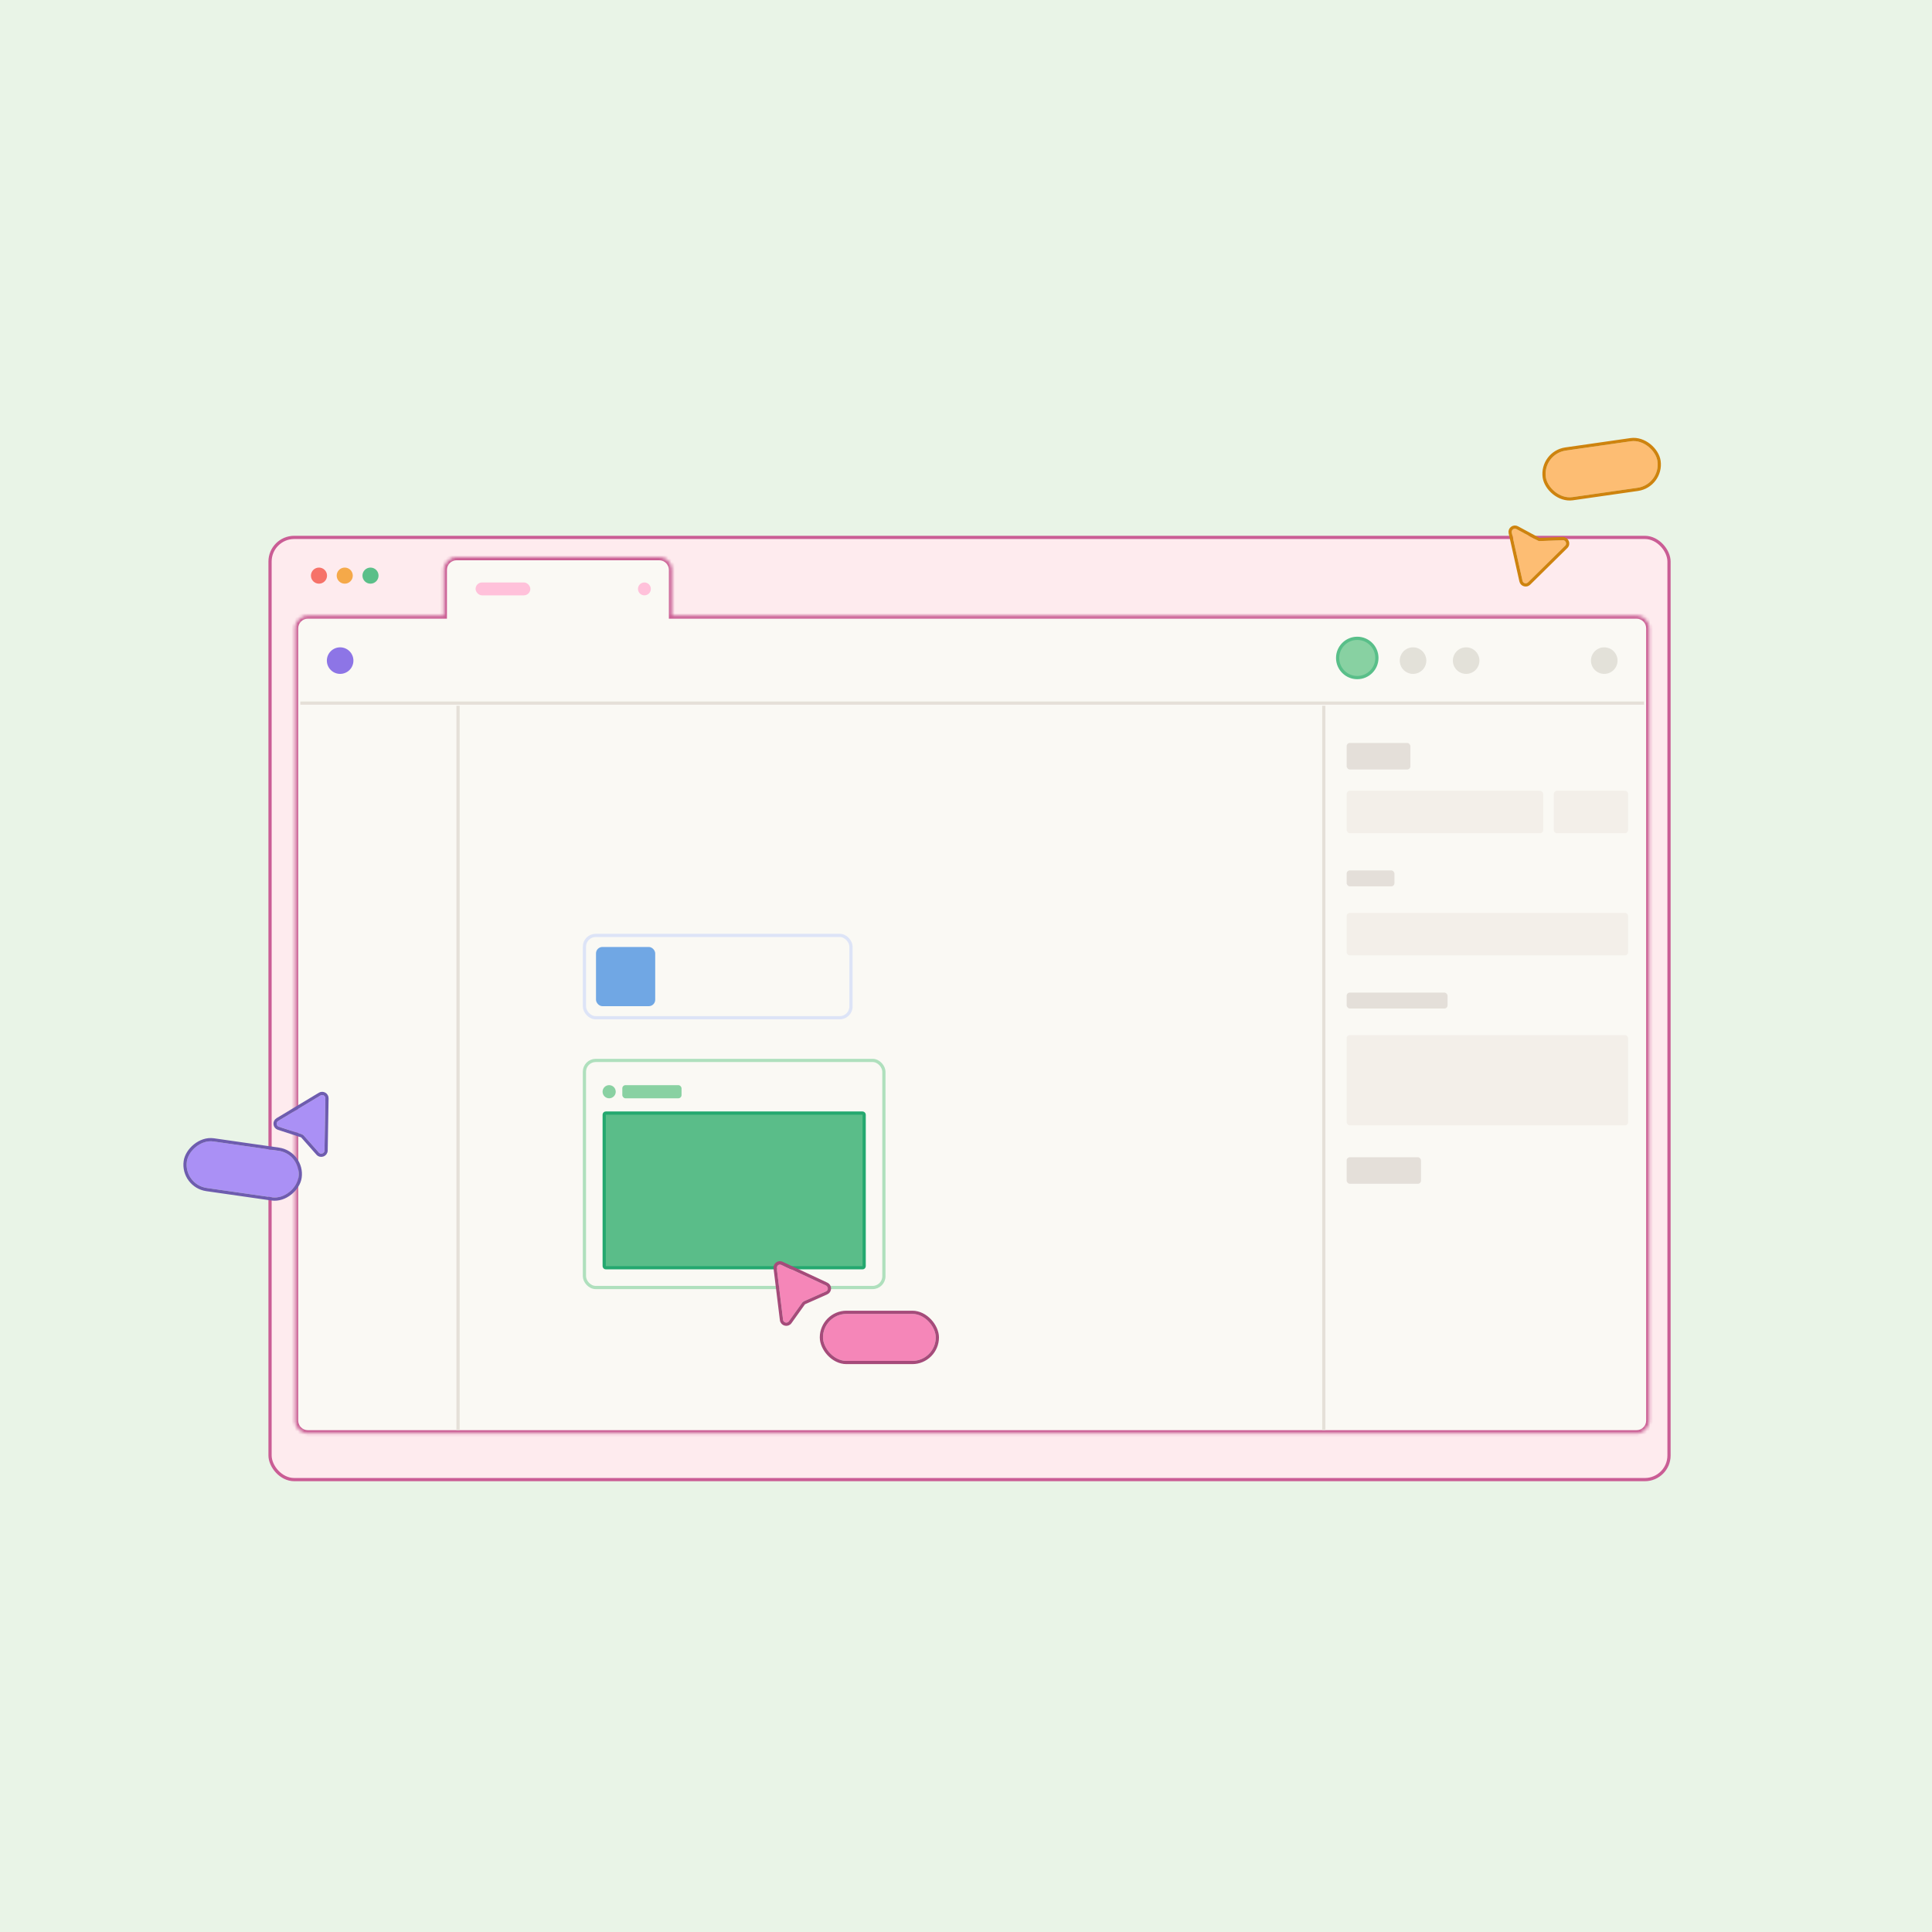 <?xml version="1.0" encoding="UTF-8"?> <svg xmlns="http://www.w3.org/2000/svg" width="600" height="600" viewBox="0 0 600 600" fill="none"><rect width="600" height="600" fill="#E9F4E7"></rect><rect x="83.865" y="166.896" width="434.464" height="292.608" rx="7.5" fill="#FEEBEE" stroke="#CA5D95"></rect><circle cx="99.062" cy="178.766" r="2.5" fill="#F67269"></circle><circle cx="107.062" cy="178.766" r="2.5" fill="#F5A949"></circle><circle cx="115.062" cy="178.766" r="2.5" fill="#5BBF89"></circle><mask id="path-5-inside-1_3649_2239" fill="white"><path d="M204.727 172.994C206.936 172.994 208.726 174.785 208.727 176.994V191.139H508.231C510.441 191.139 512.231 192.93 512.231 195.139V441.158C512.231 443.367 510.441 445.158 508.231 445.158H95.613C93.404 445.158 91.613 443.367 91.613 441.158V195.139C91.613 192.93 93.404 191.139 95.613 191.139H137.799V176.994C137.799 174.785 139.59 172.994 141.799 172.994H204.727Z"></path></mask><path d="M204.727 172.994C206.936 172.994 208.726 174.785 208.727 176.994V191.139H508.231C510.441 191.139 512.231 192.93 512.231 195.139V441.158C512.231 443.367 510.441 445.158 508.231 445.158H95.613C93.404 445.158 91.613 443.367 91.613 441.158V195.139C91.613 192.93 93.404 191.139 95.613 191.139H137.799V176.994C137.799 174.785 139.59 172.994 141.799 172.994H204.727Z" fill="#FAF9F4"></path><path d="M208.727 176.994H209.727V176.994L208.727 176.994ZM208.727 191.139H207.727V192.139H208.727V191.139ZM95.613 445.158L95.613 446.158H95.613V445.158ZM95.613 191.139V190.139H95.613L95.613 191.139ZM137.799 191.139V192.139H138.799V191.139H137.799ZM137.799 176.994L136.799 176.994V176.994H137.799ZM141.799 172.994V171.994H141.799L141.799 172.994ZM204.727 172.994V173.994C206.383 173.994 207.726 175.337 207.727 176.994L208.727 176.994L209.727 176.994C209.726 174.233 207.488 171.994 204.727 171.994V172.994ZM208.727 176.994H207.727V191.139H208.727H209.727V176.994H208.727ZM208.727 191.139V192.139H508.231V191.139V190.139H208.727V191.139ZM508.231 191.139V192.139C509.888 192.139 511.231 193.482 511.231 195.139H512.231H513.231C513.231 192.377 510.993 190.139 508.231 190.139V191.139ZM512.231 195.139H511.231V441.158H512.231H513.231V195.139H512.231ZM512.231 441.158H511.231C511.231 442.815 509.888 444.158 508.231 444.158V445.158V446.158C510.993 446.158 513.231 443.92 513.231 441.158H512.231ZM508.231 445.158V444.158H95.613V445.158V446.158H508.231V445.158ZM95.613 445.158L95.613 444.158C93.957 444.158 92.613 442.815 92.613 441.158H91.613H90.613C90.613 443.92 92.852 446.158 95.613 446.158L95.613 445.158ZM91.613 441.158H92.613V195.139H91.613H90.613V441.158H91.613ZM91.613 195.139H92.613C92.613 193.482 93.957 192.139 95.613 192.139L95.613 191.139L95.613 190.139C92.852 190.139 90.613 192.377 90.613 195.139H91.613ZM95.613 191.139V192.139H137.799V191.139V190.139H95.613V191.139ZM137.799 191.139H138.799V176.994H137.799H136.799V191.139H137.799ZM137.799 176.994L138.799 176.994C138.799 175.337 140.142 173.994 141.799 173.994L141.799 172.994L141.799 171.994C139.037 171.994 136.799 174.233 136.799 176.994L137.799 176.994ZM141.799 172.994V173.994H204.727V172.994V171.994H141.799V172.994Z" fill="#CB5E94" mask="url(#path-5-inside-1_3649_2239)"></path><rect x="147.695" y="180.891" width="17" height="4" rx="2" fill="#FFC1DA"></rect><circle cx="200.129" cy="182.891" r="2" fill="#FFC1DA"></circle><circle cx="105.633" cy="205.159" r="4.124" fill="#8D75E6"></circle><path d="M93.262 218.355H510.581" stroke="#E5E0D8"></path><circle cx="498.212" cy="205.159" r="4.124" fill="#E3E1D9"></circle><circle cx="455.325" cy="205.159" r="4.124" fill="#E3E1D9"></circle><circle cx="438.831" cy="205.159" r="4.124" fill="#E3E1D9"></circle><circle cx="421.51" cy="204.334" r="6.098" fill="#88D1A2" stroke="#59BF89"></circle><path d="M411.113 444.162V219.183" stroke="#E5E0D8"></path><path d="M142.248 444.162V219.183" stroke="#E5E0D8"></path><rect x="418.213" y="230.729" width="19.794" height="8.247" rx="1" fill="#E4DFD9"></rect><rect x="418.213" y="270.314" width="14.845" height="4.948" rx="1" fill="#E4DFD9"></rect><rect x="418.213" y="308.254" width="31.34" height="4.948" rx="1" fill="#E4DFD9"></rect><rect x="418.213" y="359.389" width="23.093" height="8.247" rx="1" fill="#E4DFD9"></rect><rect x="418.213" y="245.574" width="61.031" height="13.196" rx="1" fill="#F3EFE9"></rect><rect x="418.213" y="283.512" width="87.423" height="13.196" rx="1" fill="#F3EFE9"></rect><rect x="418.213" y="321.449" width="87.423" height="28.041" rx="1" fill="#F3EFE9"></rect><rect width="23.093" height="13.196" rx="1" transform="matrix(-1 0 0 1 505.635 245.574)" fill="#F3EFE9"></rect><rect x="181.502" y="329.328" width="93" height="70.522" rx="3.5" stroke="#AFE0BD"></rect><circle cx="189.18" cy="339.043" r="2.043" fill="#89D1A2"></circle><rect x="193.266" y="337" width="18.391" height="4.087" rx="1" fill="#89D1A2"></rect><rect x="187.637" y="345.672" width="80.739" height="48.044" rx="0.5" fill="#5ABD89" stroke="#24A86F"></rect><rect x="181.502" y="290.5" width="82.783" height="25.565" rx="3.5" stroke="#DDE4F7"></rect><rect x="185.092" y="294.088" width="18.391" height="18.391" rx="2" fill="#70A7E4"></rect><g filter="url(#filter0_d_3649_2239)"><rect x="258.59" y="405.049" width="35.015" height="14.59" rx="7.295" fill="#F586B8"></rect><rect x="258.09" y="404.549" width="36.015" height="15.59" rx="7.795" stroke="#A54B7A"></rect></g><g filter="url(#filter1_d_3649_2239)"><path d="M246.191 406.874L244.221 390.791C244.126 390.011 244.925 389.431 245.637 389.763L259.522 396.243C260.299 396.605 260.29 397.714 259.506 398.062L252.587 401.145C252.425 401.217 252.284 401.332 252.181 401.477L247.997 407.334C247.467 408.076 246.301 407.779 246.191 406.874Z" fill="#F586B8"></path><path d="M243.725 390.852C243.581 389.682 244.78 388.812 245.848 389.31L259.733 395.79C260.899 396.334 260.885 397.996 259.71 398.52L252.791 401.602C252.71 401.638 252.64 401.695 252.588 401.768L248.404 407.625C247.609 408.738 245.861 408.292 245.694 406.935L243.725 390.852Z" stroke="#A54B7A"></path></g><g filter="url(#filter2_d_3649_2239)"><rect width="35.015" height="14.59" rx="7.295" transform="matrix(-0.99 -0.142 -0.142 0.99 96.732 355.43)" fill="#AA90F5"></rect><rect x="0.566" y="-0.424" width="36.015" height="15.59" rx="7.795" transform="matrix(-0.99 -0.142 -0.142 0.99 97.798 355.506)" stroke="#6E5CAF"></rect></g><g filter="url(#filter3_d_3649_2239)"><path d="M103.773 354.292L104.048 338.091C104.061 337.306 103.205 336.812 102.532 337.217L89.401 345.115C88.667 345.557 88.792 346.658 89.608 346.923L96.811 349.264C96.981 349.319 97.132 349.418 97.251 349.552L102.025 354.939C102.63 355.621 103.757 355.204 103.773 354.292Z" fill="#AA90F5"></path><path d="M104.548 338.099C104.568 336.922 103.284 336.181 102.275 336.788L89.144 344.687C88.042 345.35 88.23 347.002 89.453 347.399L96.657 349.74C96.742 349.767 96.817 349.817 96.876 349.883L101.65 355.271C102.557 356.294 104.25 355.668 104.273 354.3L104.548 338.099Z" stroke="#6E5CAF"></path></g><g filter="url(#filter4_d_3649_2239)"><rect x="482.041" y="137.975" width="35.015" height="14.59" rx="7.295" transform="rotate(-8.163 482.041 137.975)" fill="#FDBD73"></rect><rect x="481.475" y="137.551" width="36.015" height="15.59" rx="7.795" transform="rotate(-8.163 481.475 137.551)" stroke="#CE830E"></rect></g><g filter="url(#filter5_d_3649_2239)"><path d="M489.055 166.49L477.517 177.866C476.958 178.418 476.01 178.139 475.839 177.372L472.497 162.418C472.31 161.581 473.194 160.913 473.948 161.32L480.612 164.92C480.769 165.004 480.946 165.045 481.124 165.039L488.317 164.778C489.228 164.745 489.705 165.849 489.055 166.49Z" fill="#FDBD73"></path><path d="M477.868 178.222C477.03 179.049 475.608 178.631 475.351 177.482L472.009 162.527C471.729 161.272 473.054 160.269 474.186 160.88L480.85 164.479C480.929 164.522 481.017 164.542 481.106 164.539L488.299 164.278C489.666 164.228 490.38 165.886 489.406 166.846L477.868 178.222Z" stroke="#CE830E"></path></g><defs><filter id="filter0_d_3649_2239" x="254.59" y="404.049" width="40.016" height="19.59" filterUnits="userSpaceOnUse" color-interpolation-filters="sRGB"><feFlood flood-opacity="0" result="BackgroundImageFix"></feFlood><feColorMatrix in="SourceAlpha" type="matrix" values="0 0 0 0 0 0 0 0 0 0 0 0 0 0 0 0 0 0 127 0" result="hardAlpha"></feColorMatrix><feOffset dx="-3" dy="3"></feOffset><feComposite in2="hardAlpha" operator="out"></feComposite><feColorMatrix type="matrix" values="0 0 0 0 0.647 0 0 0 0 0.29 0 0 0 0 0.475 0 0 0 0.25 0"></feColorMatrix><feBlend mode="normal" in2="BackgroundImageFix" result="effect1_dropShadow_3649_2239"></feBlend><feBlend mode="normal" in="SourceGraphic" in2="effect1_dropShadow_3649_2239" result="shape"></feBlend></filter><filter id="filter1_d_3649_2239" x="240.213" y="388.666" width="20.887" height="23.088" filterUnits="userSpaceOnUse" color-interpolation-filters="sRGB"><feFlood flood-opacity="0" result="BackgroundImageFix"></feFlood><feColorMatrix in="SourceAlpha" type="matrix" values="0 0 0 0 0 0 0 0 0 0 0 0 0 0 0 0 0 0 127 0" result="hardAlpha"></feColorMatrix><feOffset dx="-3" dy="3"></feOffset><feComposite in2="hardAlpha" operator="out"></feComposite><feColorMatrix type="matrix" values="0 0 0 0 0.647 0 0 0 0 0.29 0 0 0 0 0.475 0 0 0 0.25 0"></feColorMatrix><feBlend mode="normal" in2="BackgroundImageFix" result="effect1_dropShadow_3649_2239"></feBlend><feBlend mode="normal" in="SourceGraphic" in2="effect1_dropShadow_3649_2239" result="shape"></feBlend></filter><filter id="filter2_d_3649_2239" x="56.961" y="350.418" width="39.81" height="22.492" filterUnits="userSpaceOnUse" color-interpolation-filters="sRGB"><feFlood flood-opacity="0" result="BackgroundImageFix"></feFlood><feColorMatrix in="SourceAlpha" type="matrix" values="0 0 0 0 0 0 0 0 0 0 0 0 0 0 0 0 0 0 127 0" result="hardAlpha"></feColorMatrix><feOffset dx="-3" dy="3"></feOffset><feComposite in2="hardAlpha" operator="out"></feComposite><feColorMatrix type="matrix" values="0 0 0 0 0.553 0 0 0 0 0.459 0 0 0 0 0.902 0 0 0 0.25 0"></feColorMatrix><feBlend mode="normal" in2="BackgroundImageFix" result="effect1_dropShadow_3649_2239"></feBlend><feBlend mode="normal" in="SourceGraphic" in2="effect1_dropShadow_3649_2239" result="shape"></feBlend></filter><filter id="filter3_d_3649_2239" x="84.916" y="336.07" width="20.131" height="23.209" filterUnits="userSpaceOnUse" color-interpolation-filters="sRGB"><feFlood flood-opacity="0" result="BackgroundImageFix"></feFlood><feColorMatrix in="SourceAlpha" type="matrix" values="0 0 0 0 0 0 0 0 0 0 0 0 0 0 0 0 0 0 127 0" result="hardAlpha"></feColorMatrix><feOffset dx="-3" dy="3"></feOffset><feComposite in2="hardAlpha" operator="out"></feComposite><feColorMatrix type="matrix" values="0 0 0 0 0.553 0 0 0 0 0.459 0 0 0 0 0.902 0 0 0 0.25 0"></feColorMatrix><feBlend mode="normal" in2="BackgroundImageFix" result="effect1_dropShadow_3649_2239"></feBlend><feBlend mode="normal" in="SourceGraphic" in2="effect1_dropShadow_3649_2239" result="shape"></feBlend></filter><filter id="filter4_d_3649_2239" x="479.002" y="132.963" width="39.81" height="22.492" filterUnits="userSpaceOnUse" color-interpolation-filters="sRGB"><feFlood flood-opacity="0" result="BackgroundImageFix"></feFlood><feColorMatrix in="SourceAlpha" type="matrix" values="0 0 0 0 0 0 0 0 0 0 0 0 0 0 0 0 0 0 127 0" result="hardAlpha"></feColorMatrix><feOffset dx="-3" dy="3"></feOffset><feComposite in2="hardAlpha" operator="out"></feComposite><feColorMatrix type="matrix" values="0 0 0 0 0.553 0 0 0 0 0.459 0 0 0 0 0.902 0 0 0 0.25 0"></feColorMatrix><feBlend mode="normal" in2="BackgroundImageFix" result="effect1_dropShadow_3649_2239"></feBlend><feBlend mode="normal" in="SourceGraphic" in2="effect1_dropShadow_3649_2239" result="shape"></feBlend></filter><filter id="filter5_d_3649_2239" x="468.471" y="160.195" width="21.887" height="21.961" filterUnits="userSpaceOnUse" color-interpolation-filters="sRGB"><feFlood flood-opacity="0" result="BackgroundImageFix"></feFlood><feColorMatrix in="SourceAlpha" type="matrix" values="0 0 0 0 0 0 0 0 0 0 0 0 0 0 0 0 0 0 127 0" result="hardAlpha"></feColorMatrix><feOffset dx="-3" dy="3"></feOffset><feComposite in2="hardAlpha" operator="out"></feComposite><feColorMatrix type="matrix" values="0 0 0 0 0.553 0 0 0 0 0.459 0 0 0 0 0.902 0 0 0 0.25 0"></feColorMatrix><feBlend mode="normal" in2="BackgroundImageFix" result="effect1_dropShadow_3649_2239"></feBlend><feBlend mode="normal" in="SourceGraphic" in2="effect1_dropShadow_3649_2239" result="shape"></feBlend></filter></defs></svg> 